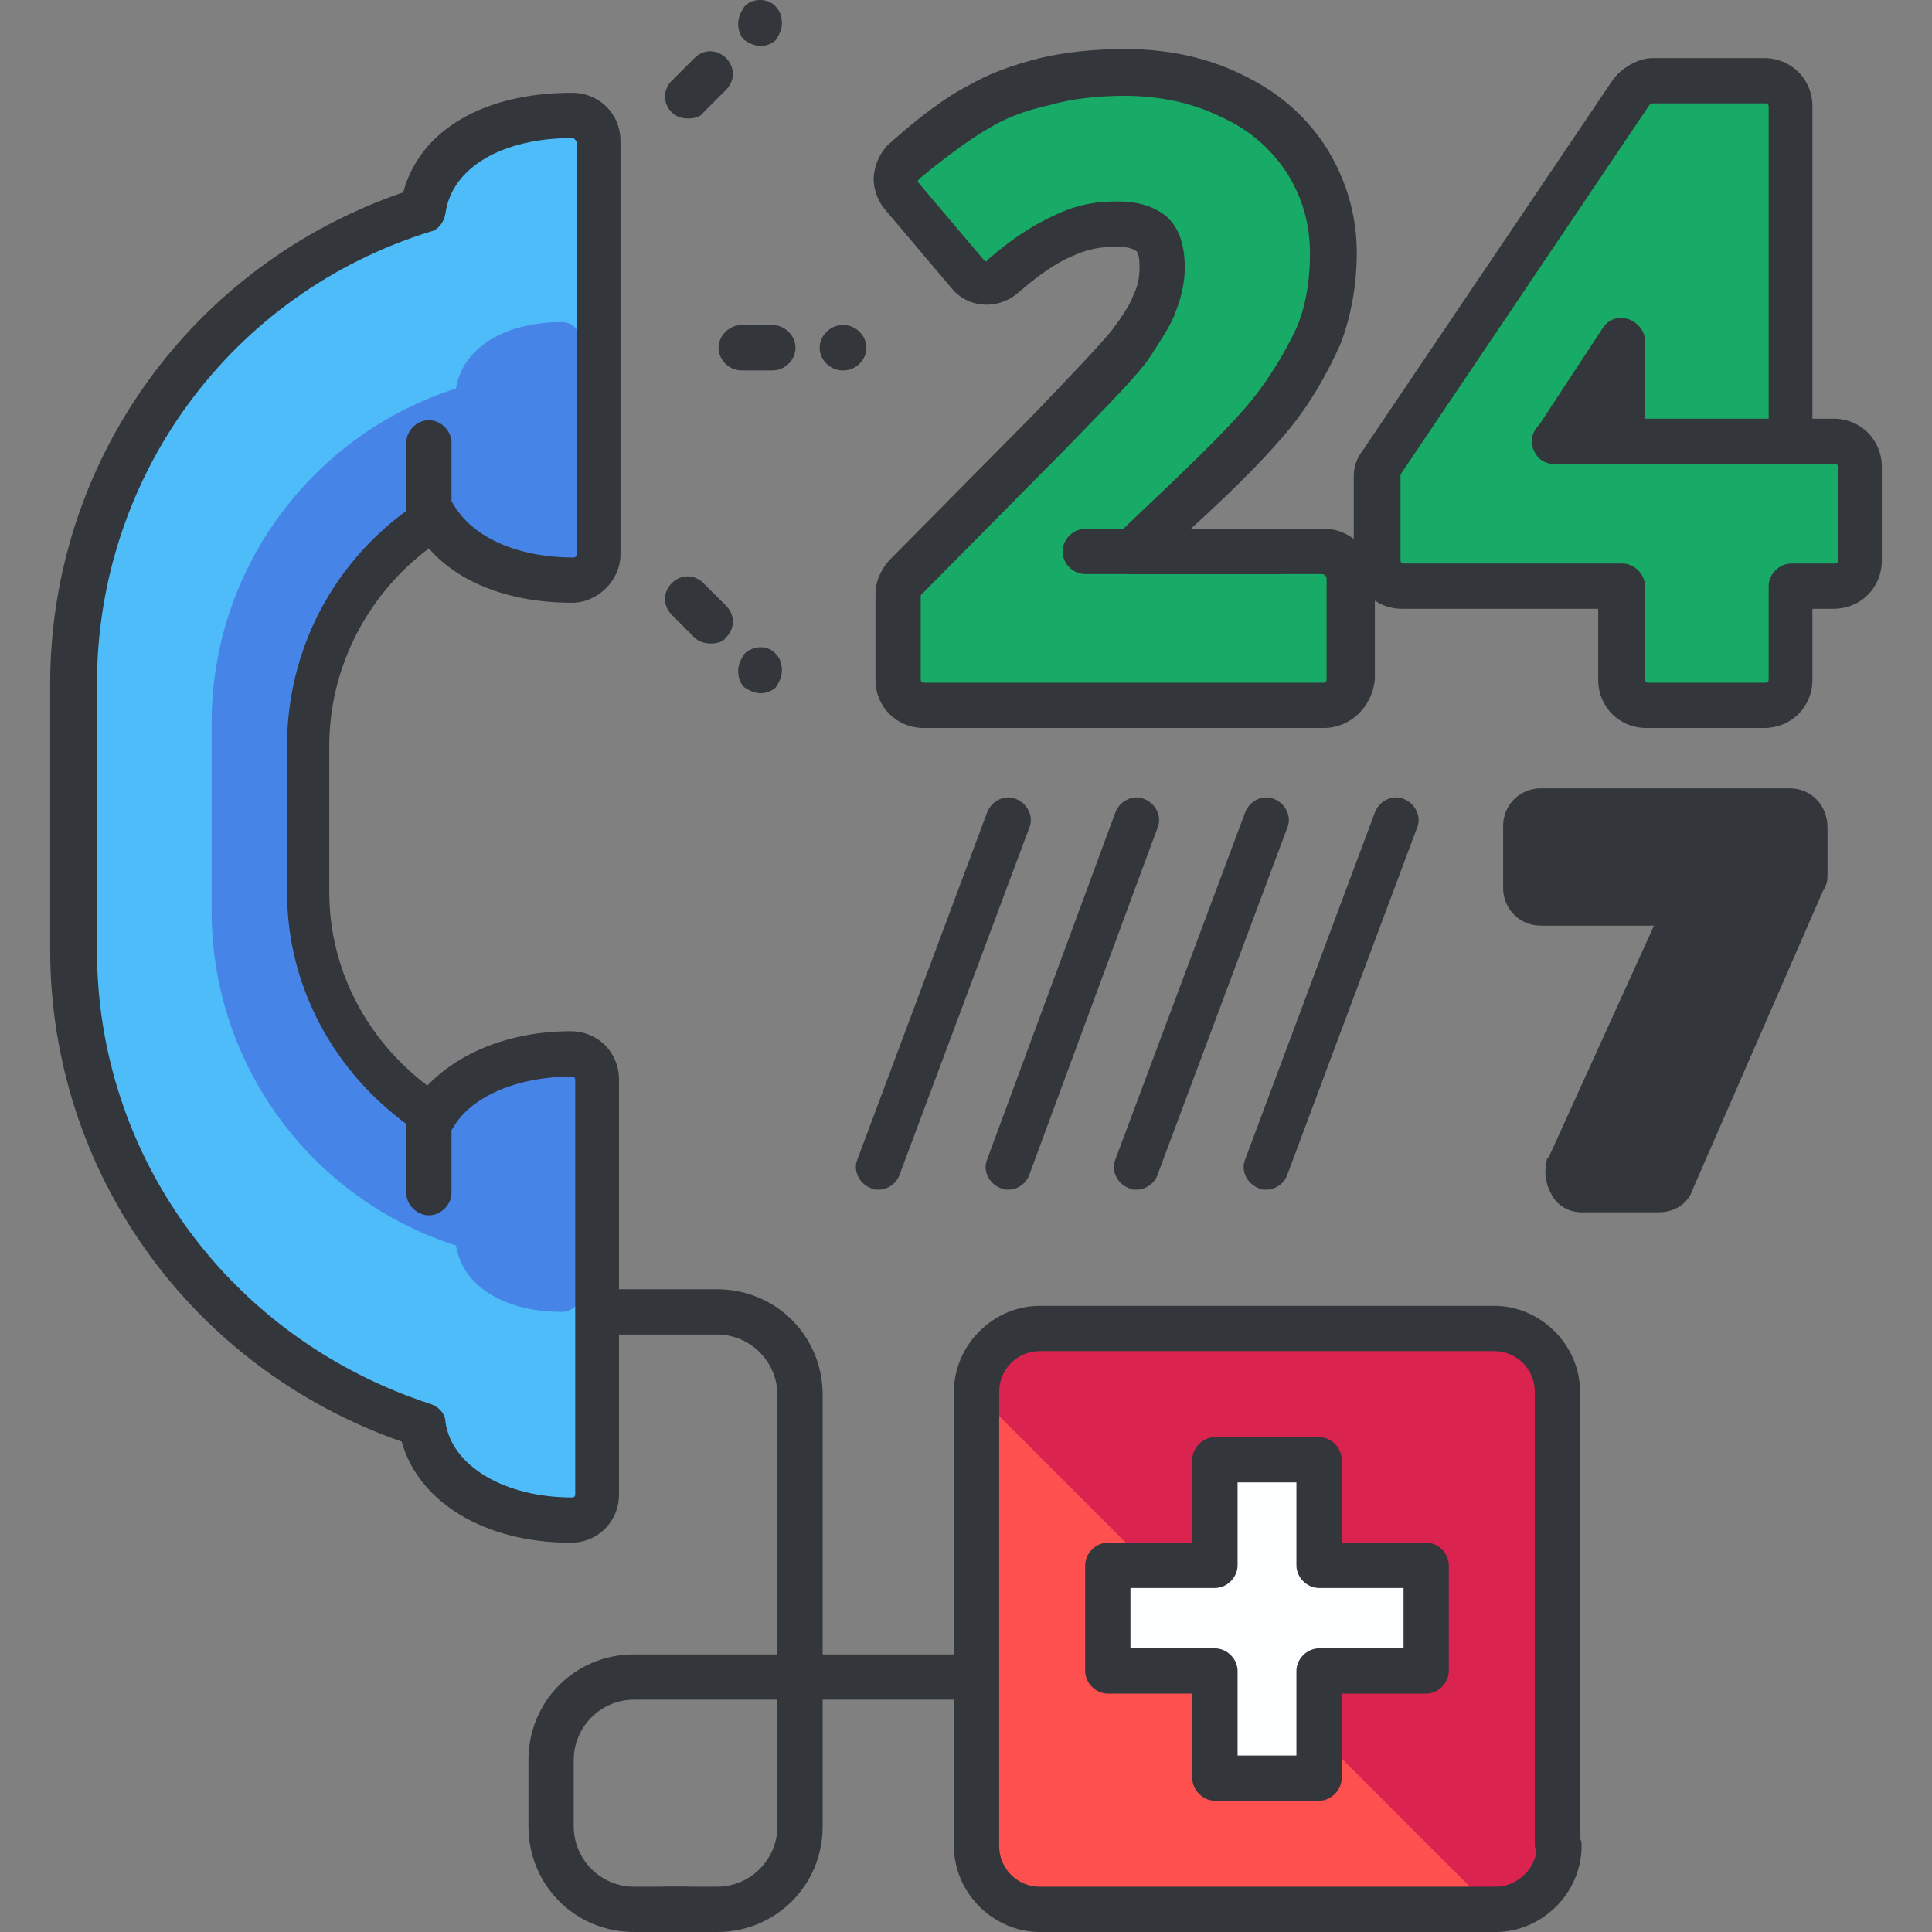 <svg xmlns="http://www.w3.org/2000/svg" xmlns:xlink="http://www.w3.org/1999/xlink" id="Capa_1" x="0px" y="0px" viewBox="0 0 485.642 485.642" style="enable-background:new 0 0 485.642 485.642;" xml:space="preserve"><rect x="0" y="0" width="485.642" height="485.642" fill="#808080" stroke="none"/><g>	<path style="fill:#33363A;" d="M180.243,485.642h-12.895c-3.034,0-5.689-2.655-5.689-5.689s2.655-5.689,5.689-5.689h12.895  c8.344,0,15.17-6.827,15.17-15.17V350.625c0-8.344-6.827-15.17-15.17-15.17h-41.339c-3.034,0-5.689-2.655-5.689-5.689  s2.655-5.689,5.689-5.689h41.339c14.791,0,26.548,11.757,26.548,26.548v108.468C206.791,473.884,195.034,485.642,180.243,485.642z"></path>	<path style="fill:#33363A;" d="M172.279,485.642h-12.895c-14.791,0-26.548-11.757-26.548-26.548v-16.687  c0-14.791,11.757-26.548,26.548-26.548h83.058c3.034,0,5.689,2.655,5.689,5.689s-2.655,5.689-5.689,5.689h-83.058  c-8.344,0-15.17,6.827-15.17,15.17v16.687c0,8.344,6.827,15.17,15.17,15.17h12.895c3.034,0,5.689,2.655,5.689,5.689  S175.313,485.642,172.279,485.642z"></path></g><path style="fill:#FF5050;" d="M391.87,464.024c0,8.723-7.206,15.929-15.929,15.929H261.404c-8.723,0-15.929-7.206-15.929-15.929 V349.867c0-8.723,7.206-15.929,15.929-15.929h114.157c8.723,0,15.929,7.206,15.929,15.929v114.157H391.87z"></path><path style="fill:#DB234F;" d="M245.096,349.867c0-8.723,7.206-15.929,15.929-15.929h114.157c8.723,0,15.929,7.206,15.929,15.929 v114.157c0,8.723-7.206,15.929-15.929,15.929"></path><path style="fill:#33363A;" d="M375.941,485.642H261.404c-11.757,0-21.618-9.861-21.618-21.618V349.867 c0-11.757,9.861-21.618,21.618-21.618h114.157c11.757,0,21.618,9.861,21.618,21.618v112.261c0.379,0.759,0.379,1.138,0.379,1.896 C397.559,475.781,387.698,485.642,375.941,485.642z M261.404,339.627c-5.689,0-10.24,4.551-10.24,10.24v114.157 c0,5.689,4.551,10.24,10.24,10.24h114.536c4.93,0,9.481-3.793,10.24-8.723c0-0.379-0.379-1.138-0.379-1.517V349.867 c0-5.689-4.551-10.24-10.24-10.24L261.404,339.627L261.404,339.627z"></path><polygon style="fill:#FDFEFF;" points="358.495,393.482 331.567,393.482 331.567,366.933 305.399,366.933 305.399,393.482  278.471,393.482 278.471,420.03 305.399,420.03 305.399,446.957 331.567,446.957 331.567,420.03 358.495,420.03 "></polygon><path style="fill:#33363A;" d="M331.567,452.646h-26.169c-3.034,0-5.689-2.655-5.689-5.689v-21.239h-21.239 c-3.034,0-5.689-2.655-5.689-5.689v-26.548c0-3.034,2.655-5.689,5.689-5.689h21.239v-20.859c0-3.034,2.655-5.689,5.689-5.689h26.169 c3.034,0,5.689,2.655,5.689,5.689v20.859h21.239c3.034,0,5.689,2.655,5.689,5.689v26.548c0,3.034-2.655,5.689-5.689,5.689h-21.239 v21.239C337.256,449.991,334.601,452.646,331.567,452.646z M311.087,441.268h14.791V420.03c0-3.034,2.655-5.689,5.689-5.689h21.239 v-15.17h-21.239c-3.034,0-5.689-2.655-5.689-5.689v-20.859h-14.791v20.859c0,3.034-2.655,5.689-5.689,5.689H284.16v15.17h21.239 c3.034,0,5.689,2.655,5.689,5.689V441.268z"></path><path style="fill:#4EBCF9;" d="M108.942,130.276c5.689,9.481,18.204,15.55,34.892,15.55c3.413,0,6.447-3.034,6.447-6.447V35.461 c0-3.413-2.655-6.447-6.447-6.447c-20.859,0-35.65,9.481-37.547,23.893c-51.2,15.929-87.988,63.336-87.988,119.087v66.75 c0,55.751,36.788,103.159,87.609,119.467c1.896,14.033,17.067,23.893,37.547,23.893c3.413,0,6.447-2.655,6.447-6.447V271.36 c0-3.413-2.655-6.447-6.447-6.447c-16.308,0-29.203,6.068-34.892,15.55c-18.584-11.757-31.479-32.237-31.479-56.13v-37.926 C77.464,162.892,89.979,142.033,108.942,130.276z"></path><path style="fill:#4684E8;" d="M143.455,264.913c-16.308,0-29.203,6.068-34.892,15.55c-18.584-11.757-31.479-32.237-31.479-56.13 v-37.926c0-23.514,12.516-44.373,31.479-56.13c5.689,9.481,18.204,15.55,34.892,15.55c0.758,0,1.517,0,2.276-0.379V85.523 c0-2.655-1.896-4.551-4.551-4.551c-14.791,0-25.031,6.827-26.548,16.687c-35.65,11.378-61.44,44.753-61.44,84.196v47.028 c0,39.443,25.79,72.818,61.44,84.196c1.517,9.861,11.757,16.687,26.548,16.687c2.655,0,4.551-1.896,4.551-4.551v-59.923 C145.351,264.913,144.593,264.913,143.455,264.913z"></path><g>	<path style="fill:#33363A;" d="M143.455,387.793c-21.618,0-38.305-10.24-42.477-25.41C47.882,343.799,12.61,294.495,12.61,238.744  v-66.75c0-56.13,35.65-105.434,88.747-123.639c4.172-15.55,20.101-25.031,42.477-25.031c6.827,0,12.136,5.31,12.136,12.136v103.917  c0,6.447-5.689,12.136-12.136,12.136c-15.55,0-28.444-4.93-36.03-13.653c-15.17,11.378-24.652,29.203-25.031,48.545v37.926  c0,18.963,9.102,36.788,24.652,48.545c7.964-8.344,20.859-13.653,36.03-13.653c6.827,0,12.136,5.31,12.136,12.136v104.296  C155.591,382.483,150.282,387.793,143.455,387.793z M143.834,34.702c-17.825,0-30.341,7.585-31.858,18.963  c-0.379,2.276-1.896,4.172-3.793,4.551c-50.062,15.55-83.816,61.44-83.816,113.778v66.75c0,52.338,33.754,97.849,83.816,114.157  c2.276,0.759,3.793,2.655,3.793,4.551c1.517,10.998,14.791,18.963,31.858,18.963c0,0,0.758,0,0.758-0.759V271.36  c0,0,0-0.759-0.758-0.759c-13.653,0-25.41,4.93-29.961,12.895c-0.759,1.138-1.896,2.276-3.413,2.655  c-1.517,0.379-3.034,0-4.172-0.759c-21.239-13.653-34.133-36.409-34.133-61.061v-37.926c0.379-25.031,13.274-47.787,34.513-61.061  c1.138-0.759,3.034-1.138,4.172-0.759c1.517,0.379,2.655,1.138,3.413,2.655c4.93,7.964,15.929,12.895,29.961,12.895  c0.379,0,0.759-0.379,0.759-0.759V35.461C144.593,35.461,144.593,34.702,143.834,34.702z"></path>	<path style="fill:#33363A;" d="M107.804,134.068c-3.034,0-5.689-2.655-5.689-5.689v-17.067c0-3.034,2.655-5.689,5.689-5.689  c3.034,0,5.689,2.655,5.689,5.689v17.067C113.493,131.413,110.839,134.068,107.804,134.068z"></path>	<path style="fill:#33363A;" d="M107.804,305.493c-3.034,0-5.689-2.655-5.689-5.689v-17.446c0-3.034,2.655-5.689,5.689-5.689  c3.034,0,5.689,2.655,5.689,5.689v17.446C113.493,302.839,110.839,305.493,107.804,305.493z"></path>	<path style="fill:#33363A;" d="M194.276,93.108h-7.964c-3.034,0-5.689-2.655-5.689-5.689s2.655-5.689,5.689-5.689h7.964  c3.034,0,5.689,2.655,5.689,5.689S197.31,93.108,194.276,93.108z"></path>	<path style="fill:#33363A;" d="M212.101,93.108h-0.379c-3.034,0-5.689-2.655-5.689-5.689s2.655-5.689,5.689-5.689h0.379  c3.034,0,5.689,2.655,5.689,5.689S215.135,93.108,212.101,93.108z"></path>	<path style="fill:#33363A;" d="M173.037,29.772c-1.517,0-3.034-0.379-4.172-1.517c-2.276-2.276-2.276-5.689,0-7.964l5.689-5.689  c2.276-2.276,5.689-2.276,7.964,0c2.276,2.276,2.276,5.689,0,7.964l-5.689,5.689C176.071,29.393,174.554,29.772,173.037,29.772z"></path>	<path style="fill:#33363A;" d="M191.241,11.567c-1.517,0-3.034-0.759-4.172-1.517c-1.138-1.138-1.517-2.655-1.517-4.172  s0.759-3.034,1.517-4.172c1.896-2.276,6.068-2.276,7.964,0c1.138,1.138,1.517,2.655,1.517,4.172s-0.759,3.034-1.517,4.172  C194.276,10.809,192.759,11.567,191.241,11.567z"></path>	<path style="fill:#33363A;" d="M178.726,161.754c-1.517,0-3.034-0.379-4.172-1.517l-5.689-5.689c-2.276-2.276-2.276-5.689,0-7.964  c2.276-2.276,5.689-2.276,7.964,0l5.689,5.689c2.276,2.276,2.276,5.689,0,7.964C181.76,161.375,180.243,161.754,178.726,161.754z"></path>	<path style="fill:#33363A;" d="M191.241,174.27c-1.517,0-3.034-0.759-4.172-1.517c-1.138-1.138-1.517-2.655-1.517-4.172  s0.759-3.034,1.517-4.172c2.276-2.276,6.068-2.276,7.964,0c1.138,1.138,1.517,2.655,1.517,4.172s-0.759,3.034-1.517,4.172  C194.276,173.511,192.759,174.27,191.241,174.27z"></path>	<path style="fill:#33363A;" d="M318.293,299.046c-0.759,0-1.517,0-1.896-0.379c-3.034-1.138-4.551-4.551-3.413-7.206l32.616-87.23  c1.138-3.034,4.551-4.551,7.206-3.413c3.034,1.138,4.551,4.551,3.413,7.206l-32.616,87.23  C322.844,297.529,320.569,299.046,318.293,299.046z"></path>	<path style="fill:#33363A;" d="M285.677,299.046c-0.759,0-1.517,0-1.896-0.379c-3.034-1.138-4.551-4.551-3.413-7.206l32.616-87.23  c1.138-3.034,4.551-4.551,7.206-3.413c3.034,1.138,4.551,4.551,3.413,7.206l-32.616,87.23  C290.228,297.529,287.953,299.046,285.677,299.046z"></path>	<path style="fill:#33363A;" d="M253.44,299.046c-0.759,0-1.138,0-1.896-0.379c-3.034-1.138-4.551-4.551-3.413-7.206l32.237-87.23  c1.138-3.034,4.551-4.551,7.206-3.413c3.034,1.138,4.551,4.551,3.413,7.206l-32.237,87.23  C257.991,297.529,255.716,299.046,253.44,299.046z"></path>	<path style="fill:#33363A;" d="M220.824,299.046c-0.759,0-1.517,0-1.896-0.379c-3.034-1.138-4.551-4.551-3.413-7.206l32.616-87.23  c1.138-3.034,4.551-4.551,7.206-3.413c3.034,1.138,4.551,4.551,3.413,7.206l-32.616,87.23  C225.375,297.529,223.099,299.046,220.824,299.046z"></path>	<path style="fill:#33363A;" d="M449.896,203.852h-62.578c-2.276,0-3.793,1.896-3.793,3.793v15.55c0,2.276,1.896,3.793,3.793,3.793  h37.167l-30.341,66.37c-0.379,1.138-0.379,2.655,0.379,3.793c0.759,1.138,1.896,1.896,3.034,1.896h19.342  c1.517,0,3.034-0.759,3.413-2.276l32.996-75.473c0.379-0.379,0.379-1.138,0.379-1.517v-11.757  C453.689,205.369,451.793,203.852,449.896,203.852z"></path>	<path style="fill:#33363A;" d="M416.901,304.735h-19.342c-3.034,0-6.068-1.517-7.585-4.551c-1.517-2.655-1.896-5.689-1.138-8.723  c0,0,0-0.379,0.379-0.379l26.548-58.406h-28.444c-5.31,0-9.481-4.172-9.481-9.481v-15.55c0-5.31,4.172-9.481,9.481-9.481h62.578  c5.31,0,9.481,4.172,9.481,9.861v11.757c0,0.759,0,2.655-1.138,4.172l-32.616,74.714  C424.486,302.459,421.073,304.735,416.901,304.735z M400.213,293.357h15.17l32.237-73.956v-9.861h-58.785v11.757h35.271  c1.896,0,3.793,1.138,4.93,2.655c1.138,1.517,1.138,3.793,0.379,5.31L400.213,293.357z"></path></g><g>	<path style="fill:#18AA67;" d="M332.326,138.619H284.16l8.344-7.964c12.516-11.757,21.239-20.48,26.548-26.927  c5.31-6.447,9.102-13.274,11.757-19.342c2.655-6.447,3.793-13.653,3.793-20.859c0-8.723-2.276-16.687-6.827-23.893  c-4.551-6.827-10.619-12.136-18.584-15.929c-7.585-3.793-16.687-5.689-26.548-5.689c-7.206,0-14.033,0.759-20.101,2.276  c-6.068,1.517-11.757,3.413-16.687,6.447c-4.93,2.655-11.378,7.206-18.584,13.653c-2.655,2.276-3.034,6.068-0.759,8.723  L243.2,68.836c2.276,2.655,6.068,3.034,8.723,0.759c5.31-4.551,10.24-7.964,15.17-10.24c4.551-2.276,8.723-3.034,13.653-3.034  c3.793,0,6.447,0.759,8.723,2.655c0.759,0.759,2.655,2.276,2.655,8.344c0,3.034-0.759,6.068-1.896,8.723  c-1.138,3.034-3.413,6.447-6.068,10.24c-3.034,4.172-9.861,11.378-20.48,22.376l-36.03,36.409  c-1.138,1.138-1.896,2.655-1.896,4.551v21.239c0,3.413,2.655,6.447,6.447,6.447h100.504c3.413,0,6.447-2.655,6.447-6.447v-25.79  C338.773,141.653,335.739,138.619,332.326,138.619z"></path>	<path style="fill:#18AA67;" d="M460.895,110.933h-10.999V26.738c0-3.413-2.655-6.447-6.447-6.447h-28.065  c-1.896,0-4.172,1.138-5.31,2.655l-62.957,93.298c-0.759,1.138-1.138,2.276-1.138,3.413v21.239c0,3.413,2.655,6.447,6.447,6.447  h54.993v23.514c0,3.413,2.655,6.447,6.447,6.447h29.582c3.413,0,6.447-2.655,6.447-6.447v-23.514h10.999  c3.413,0,6.447-2.655,6.447-6.447v-23.514C467.342,113.588,464.308,110.933,460.895,110.933z M390.732,110.933l16.687-25.41  c0,2.655,0,5.31,0,7.206v18.204L390.732,110.933L390.732,110.933z"></path></g><g>	<path style="fill:#33363A;" d="M332.705,182.993H232.201c-6.827,0-12.136-5.31-12.136-12.136v-21.239  c0-3.413,1.138-6.068,3.413-8.723l36.03-36.409c9.102-9.481,17.067-17.825,20.101-21.618c2.276-3.034,4.551-6.447,5.31-8.723  c1.138-2.276,1.517-4.551,1.517-6.827c0-1.138,0-3.413-0.759-4.172c-0.759-0.379-1.517-1.138-4.93-1.138  c-4.551,0-7.585,0.759-10.998,2.276c-4.551,1.896-8.723,4.93-14.033,9.481c-4.93,4.172-12.516,3.793-16.687-1.517l-16.687-19.722  c-1.896-2.276-3.034-5.689-2.655-8.723c0.379-3.034,1.896-6.068,4.172-7.964c6.827-6.068,13.653-11.378,19.721-14.412  c4.551-2.655,10.24-4.93,17.825-6.827c6.447-1.517,13.653-2.276,21.618-2.276c10.619,0,20.859,2.276,29.203,6.447  c8.723,4.172,15.55,9.861,20.859,17.825c5.31,8.344,7.964,17.446,7.964,26.927c0,8.344-1.517,16.308-4.172,23.135  c-3.413,7.585-7.585,14.791-12.516,20.859c-4.93,6.068-12.516,14.033-25.031,25.41h33.754c6.068,0,11.757,5.31,12.516,11.378  c0,0.379,0,0.379,0,0.759v25.79C344.841,177.683,339.532,182.993,332.705,182.993z M280.747,50.631  c5.31,0,9.102,1.138,12.516,3.793l0.379,0.379c1.896,1.896,4.172,5.31,4.172,12.516c0,3.413-0.759,7.206-2.276,10.998  c-1.138,3.413-3.793,7.206-6.447,11.378c-3.034,4.551-9.481,10.998-21.239,23.135l-36.03,36.409  c-0.379,0.379-0.379,0.379-0.379,0.379v21.239c0,0,0,0.759,0.759,0.759h100.504c0,0,0.758,0,0.758-0.759v-25.41  c0-0.759-0.758-1.138-1.138-1.138H284.16c-2.276,0-4.551-1.517-5.31-3.413c-0.758-2.276-0.379-4.551,1.517-6.068l8.344-7.964  c13.274-12.516,21.239-20.48,26.169-26.548c4.172-5.31,7.964-11.378,10.999-17.825c2.276-5.31,3.413-11.757,3.413-18.584  c0-7.585-1.896-14.412-6.068-20.859c-4.172-6.068-9.482-10.619-16.308-13.653c-6.827-3.413-15.17-5.31-24.273-5.31  c-6.827,0-13.274,0.759-18.584,2.276c-6.827,1.517-11.378,3.413-15.17,5.689c-5.31,3.034-11.378,7.585-17.825,12.895  c-0.379,0.379-0.379,0.759-0.379,0.759l16.687,19.722c0.379,0.379,0.759,0.379,0.759,0c6.068-5.31,11.378-8.723,16.308-10.998  C269.748,51.769,274.678,50.631,280.747,50.631z"></path>	<path style="fill:#33363A;" d="M443.449,182.993h-29.582c-6.827,0-12.136-5.31-12.136-12.136v-17.825h-49.304  c-6.827,0-12.136-5.31-12.136-12.136v-21.238c0-2.276,0.759-4.551,2.276-6.447l62.957-93.298c2.276-3.034,6.447-5.31,9.861-5.31  h28.065c6.827,0,12.136,5.31,12.136,12.136v78.507h5.31c6.827,0,12.136,5.31,12.136,12.136v23.514  c0,6.827-5.31,12.136-12.136,12.136h-5.31v17.825C455.585,177.683,450.276,182.993,443.449,182.993z M415.384,25.979l-0.759,0.379  l-62.578,92.919c0,0.379,0,0.379,0,0.379v21.239c0,0,0,0.759,0.759,0.759h54.993c3.034,0,5.689,2.655,5.689,5.689v23.514  c0,0,0,0.759,0.759,0.759h29.582c0,0,0.759,0,0.759-0.759v-23.514c0-3.034,2.655-5.689,5.689-5.689h10.999c0,0,0.759,0,0.759-0.759  v-23.514c0-0.759-0.759-0.759-0.759-0.759h-10.999c-3.034,0-5.689-2.655-5.689-5.689V26.738c0,0,0-0.759-0.759-0.759  L415.384,25.979L415.384,25.979z M407.419,116.622h-16.687c-2.276,0-4.172-1.138-4.93-3.034s-0.759-4.172,0.379-5.689l16.687-25.41  c1.517-2.276,3.793-3.034,6.447-2.276c2.276,0.759,4.172,3.034,4.172,5.31v25.41C413.108,113.967,410.453,116.622,407.419,116.622z  "></path>	<path style="fill:#33363A;" d="M321.327,144.308h-48.545c-3.034,0-5.689-2.655-5.689-5.689s2.655-5.689,5.689-5.689h48.545  c3.034,0,5.689,2.655,5.689,5.689S324.362,144.308,321.327,144.308z"></path>	<path style="fill:#33363A;" d="M453.689,116.622h-62.957c-3.034,0-5.689-2.655-5.689-5.689s2.655-5.689,5.689-5.689h62.957  c3.034,0,5.689,2.655,5.689,5.689S456.723,116.622,453.689,116.622z"></path></g><g></g><g></g><g></g><g></g><g></g><g></g><g></g><g></g><g></g><g></g><g></g><g></g><g></g><g></g><g></g></svg>